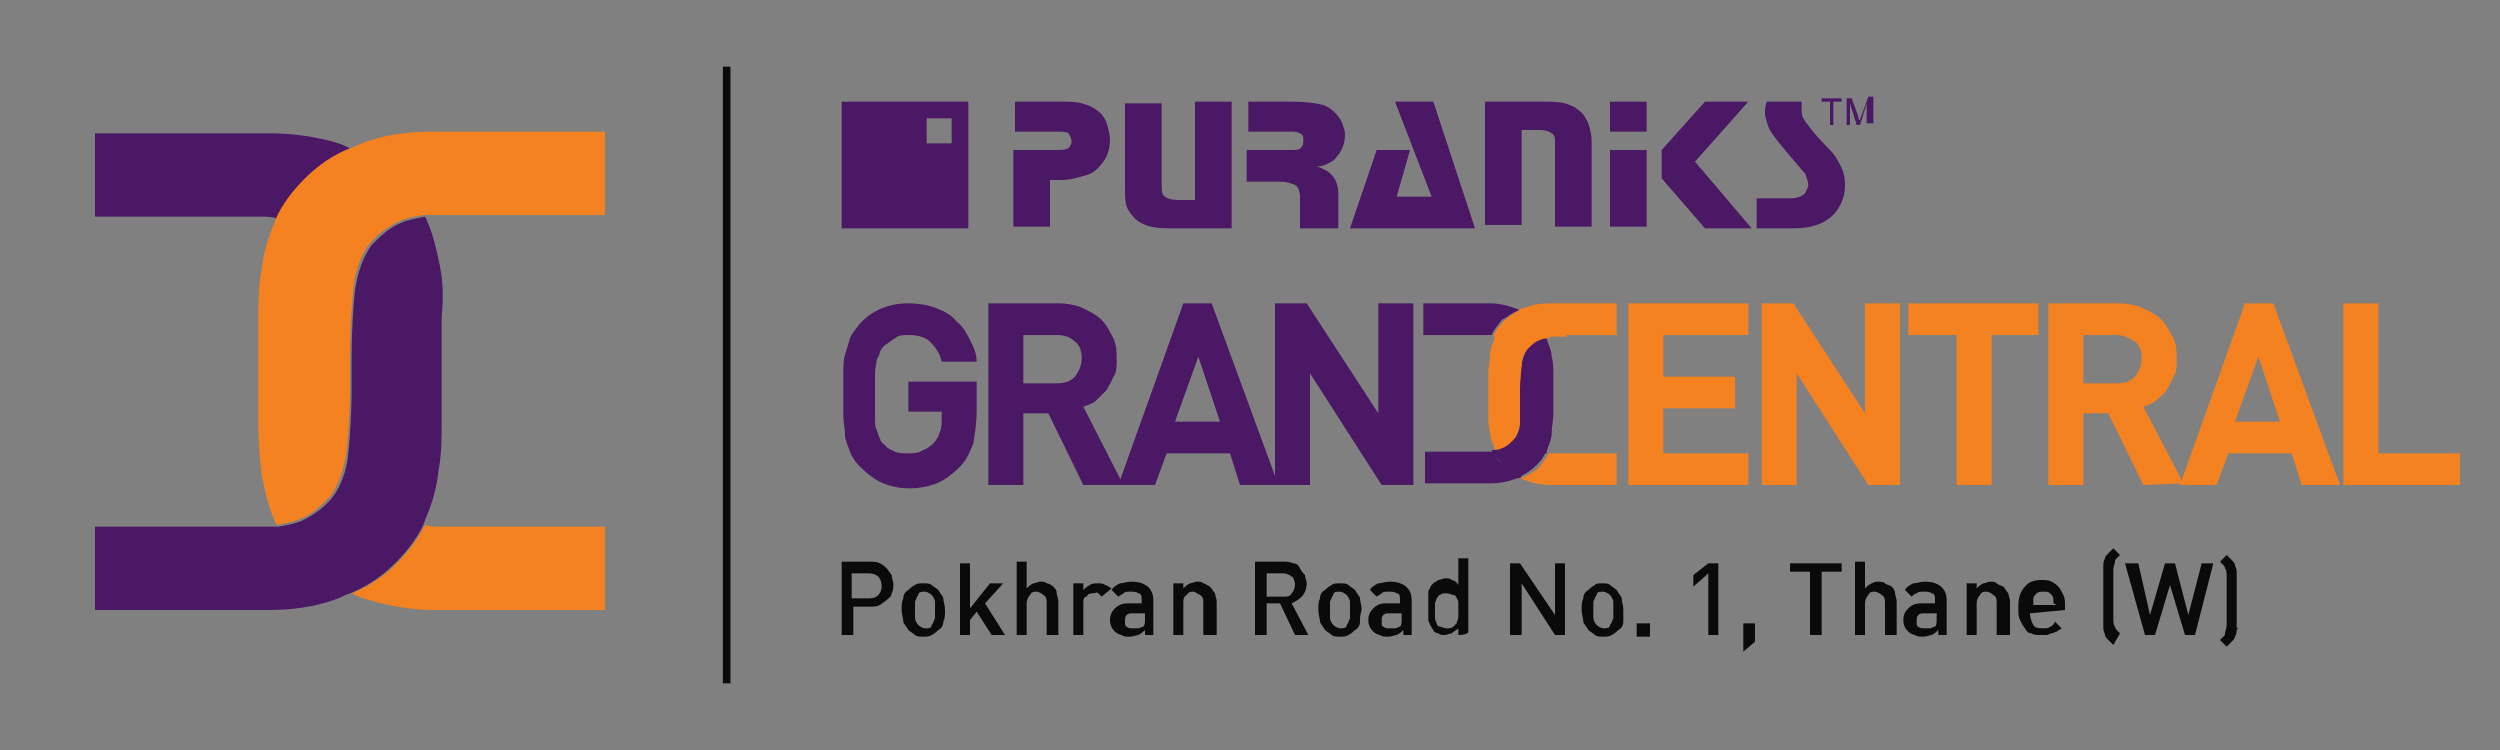 <?xml version="1.0" encoding="utf-8"?>
<!-- Generator: Adobe Illustrator 25.4.1, SVG Export Plug-In . SVG Version: 6.00 Build 0)  -->
<svg version="1.1" id="Layer_1" xmlns="http://www.w3.org/2000/svg" xmlns:xlink="http://www.w3.org/1999/xlink" x="0px" y="0px"
	 viewBox="0 0 150 45" style="enable-background:new 0 0 150 45;" xml:space="preserve">
<rect x="0" y="0" width="150" height="45" fill="#808080" stroke="none"/>
<style type="text/css">
	.st0{fill:#0A0A0A;}
	.st1{fill:#F58220;}
	.st2{fill:#4A1865;}
	.st3{fill:#FFFFFF;}
	.st4{fill-rule:evenodd;clip-rule:evenodd;fill:#4A1865;}
	.st5{clip-path:url(#SVGID_00000046298095342903730070000010964931554331086214_);fill:#4A1865;}
	.st6{clip-path:url(#SVGID_00000112610316453830125780000014087375134649285262_);fill:#4A1865;}
	.st7{clip-path:url(#SVGID_00000011714476156916639940000014702294126188716418_);fill:#F58220;}
	.st8{clip-path:url(#SVGID_00000134934225527350655900000012371952390403621054_);fill:#F58220;}
	.st9{fill:none;stroke:#0A0A0A;stroke-width:0.458;stroke-miterlimit:10;}
</style>
<g>
	<g>
		<path class="st0" d="M53.5,35.6c0,0.2-0.2,0.3-0.3,0.4c-0.1,0.1-0.3,0.2-0.4,0.3c-0.2,0.1-0.4,0.1-0.6,0.1h-1v1.7h-0.7v-4.4h1.7
			c0.2,0,0.4,0,0.6,0.1c0.2,0.1,0.3,0.2,0.4,0.3c0.1,0.1,0.2,0.3,0.3,0.4c0,0.2,0.1,0.4,0.1,0.5C53.6,35.3,53.6,35.4,53.5,35.6
			 M52.7,34.6c-0.1-0.1-0.3-0.2-0.6-0.2h-1v1.5h1c0.2,0,0.4,0,0.6-0.2c0.1-0.1,0.2-0.3,0.2-0.5C52.9,34.9,52.8,34.7,52.7,34.6"/>
		<path class="st0" d="M56.6,37.3c0,0.2-0.1,0.4-0.3,0.5c-0.1,0.1-0.2,0.2-0.4,0.3c-0.1,0.1-0.4,0.1-0.5,0.1c-0.2,0-0.4,0-0.5-0.1
			c-0.1-0.1-0.3-0.2-0.4-0.3c-0.1-0.2-0.3-0.4-0.3-0.5c0-0.2-0.1-0.4-0.1-0.7s0-0.5,0.1-0.7c0-0.2,0.1-0.4,0.3-0.5
			c0.1-0.1,0.2-0.2,0.4-0.3C55,35,55.2,35,55.4,35c0.2,0,0.4,0,0.5,0.1c0.1,0.1,0.3,0.2,0.4,0.3c0.1,0.2,0.3,0.4,0.3,0.5
			c0,0.2,0.1,0.4,0.1,0.7S56.7,37.1,56.6,37.3 M56.1,36.1c0-0.1-0.1-0.3-0.2-0.4c-0.1-0.1-0.3-0.2-0.4-0.2c-0.2,0-0.4,0-0.4,0.2
			c-0.1,0.1-0.1,0.2-0.2,0.4c0,0.1,0,0.3,0,0.5c0,0.2,0,0.4,0,0.5s0.1,0.3,0.2,0.4c0.1,0.1,0.3,0.2,0.4,0.2c0.2,0,0.4,0,0.4-0.2
			c0.1-0.1,0.1-0.2,0.2-0.4c0-0.1,0-0.3,0-0.5C56.1,36.4,56.1,36.2,56.1,36.1"/>
		<polygon class="st0" points="59.5,38.1 58.6,36.7 58.2,37.2 58.2,38.1 57.6,38.1 57.6,33.8 58.2,33.8 58.2,36.5 59.4,35 60.2,35 
			59.1,36.2 60.3,38.1 		"/>
		<path class="st0" d="M62.8,38.1v-1.9c0-0.2,0-0.4-0.2-0.5c-0.1-0.1-0.3-0.2-0.4-0.2c-0.2,0-0.3,0-0.4,0.2
			c-0.1,0.1-0.2,0.3-0.2,0.5v1.9h-0.6v-4.4h0.6v1.6c0.1-0.1,0.2-0.2,0.4-0.3c0.1,0,0.3-0.1,0.4-0.1c0.2,0,0.3,0,0.4,0.1
			c0.1,0,0.3,0.1,0.4,0.2c0.1,0.1,0.2,0.2,0.2,0.4c0,0.1,0.1,0.3,0.1,0.5v2L62.8,38.1L62.8,38.1z"/>
		<path class="st0" d="M66.1,35.8c-0.1-0.1-0.1-0.1-0.2-0.2s-0.2,0-0.3,0c-0.2,0-0.3,0-0.4,0.2C65,35.8,65,36,65,36.2v1.9h-0.6V35
			H65v0.4c0.1-0.1,0.2-0.2,0.4-0.3c0.1-0.1,0.3-0.1,0.5-0.1c0.1,0,0.3,0,0.4,0.1c0.1,0,0.2,0.1,0.4,0.2L66.1,35.8z"/>
		<path class="st0" d="M68.7,38.1v-0.3c-0.1,0.1-0.2,0.2-0.4,0.3c-0.1,0-0.3,0.1-0.5,0.1c-0.2,0-0.4,0-0.5-0.1
			c-0.1,0-0.3-0.1-0.4-0.2c-0.2-0.2-0.3-0.4-0.3-0.7s0.1-0.5,0.3-0.7c0.2-0.2,0.4-0.3,0.8-0.3h0.8v-0.2c0-0.2,0-0.4-0.2-0.4
			c-0.1-0.1-0.3-0.1-0.5-0.1c-0.2,0-0.3,0-0.4,0.1s-0.2,0.1-0.3,0.2l-0.4-0.4c0.1-0.2,0.3-0.3,0.5-0.4c0.2,0,0.4-0.1,0.7-0.1
			c0.8,0,1.3,0.4,1.3,1.1v2.1C69.3,38.1,68.7,38.1,68.7,38.1z M68.7,36.8H68c-0.2,0-0.3,0-0.4,0.1s-0.1,0.2-0.1,0.4
			c0,0.1,0,0.3,0.1,0.3c0.1,0.1,0.2,0.1,0.4,0.1c0.1,0,0.2,0,0.3,0c0.1,0,0.2-0.1,0.3-0.1c0.1-0.1,0.1-0.3,0.1-0.4L68.7,36.8
			L68.7,36.8z"/>
		<path class="st0" d="M72.2,38.1v-1.9c0-0.2,0-0.4-0.2-0.5s-0.3-0.2-0.4-0.2s-0.3,0-0.4,0.2C71,35.8,71,36,71,36.2v1.9h-0.6V35H71
			v0.3c0.1-0.1,0.2-0.2,0.4-0.3c0.1,0,0.3-0.1,0.4-0.1c0.2,0,0.3,0,0.4,0.1c0.1,0,0.2,0.1,0.4,0.2c0.1,0.1,0.2,0.3,0.3,0.4
			c0,0.1,0.1,0.3,0.1,0.5v2H72.2z"/>
		<path class="st0" d="M77.7,38.1l-0.9-1.9h-0.8v1.9h-0.7v-4.4H77c0.2,0,0.4,0,0.6,0.1c0.2,0,0.3,0.1,0.4,0.3s0.2,0.3,0.3,0.4
			c0,0.2,0.1,0.3,0.1,0.5c0,0.3-0.1,0.6-0.3,0.8c-0.2,0.2-0.4,0.3-0.6,0.4l1,1.9C78.5,38.1,77.7,38.1,77.7,38.1z M77.5,34.6
			c-0.1-0.1-0.3-0.2-0.5-0.2h-1v1.4h1c0.2,0,0.4,0,0.5-0.2c0.1-0.1,0.2-0.3,0.2-0.5S77.6,34.6,77.5,34.6"/>
		<path class="st0" d="M81.6,37.3c0,0.2-0.1,0.4-0.3,0.5c-0.1,0.1-0.2,0.2-0.4,0.3c-0.1,0.1-0.4,0.1-0.5,0.1c-0.2,0-0.4,0-0.5-0.1
			c-0.1-0.1-0.3-0.2-0.4-0.3c-0.1-0.2-0.3-0.4-0.3-0.5c0-0.2-0.1-0.4-0.1-0.7s0-0.5,0.1-0.7c0-0.2,0.1-0.4,0.3-0.5
			c0.1-0.1,0.2-0.2,0.4-0.3C80,35,80.2,35,80.4,35c0.2,0,0.4,0,0.5,0.1c0.1,0.1,0.3,0.2,0.4,0.3c0.1,0.2,0.3,0.4,0.3,0.5
			c0,0.2,0.1,0.4,0.1,0.7C81.6,36.9,81.6,37.1,81.6,37.3 M81,36.1c0-0.1-0.1-0.3-0.2-0.4c-0.1-0.1-0.3-0.2-0.4-0.2
			c-0.2,0-0.4,0-0.4,0.2c-0.1,0.1-0.1,0.2-0.2,0.4c0,0.1,0,0.3,0,0.5c0,0.2,0,0.4,0,0.5c0,0.1,0.1,0.3,0.2,0.4
			c0.1,0.1,0.3,0.2,0.4,0.2c0.2,0,0.4,0,0.4-0.2c0.1-0.1,0.1-0.2,0.2-0.4c0-0.1,0-0.3,0-0.5C81,36.4,81,36.2,81,36.1"/>
		<path class="st0" d="M84.2,38.1v-0.3c-0.1,0.1-0.2,0.2-0.4,0.3c-0.1,0-0.3,0.1-0.5,0.1c-0.2,0-0.4,0-0.5-0.1
			c-0.1,0-0.3-0.1-0.4-0.2c-0.2-0.2-0.3-0.4-0.3-0.7s0.1-0.5,0.3-0.7c0.2-0.2,0.4-0.3,0.8-0.3h0.8v-0.2c0-0.2,0-0.4-0.2-0.4
			c-0.1-0.1-0.3-0.1-0.5-0.1c-0.2,0-0.3,0-0.4,0.1s-0.2,0.1-0.3,0.2l-0.4-0.4c0.1-0.2,0.3-0.3,0.5-0.4c0.2,0,0.4-0.1,0.7-0.1
			c0.8,0,1.3,0.4,1.3,1.1v2.1C84.8,38.1,84.2,38.1,84.2,38.1z M84.2,36.8h-0.8c-0.2,0-0.3,0-0.4,0.1s-0.1,0.2-0.1,0.4
			c0,0.1,0,0.3,0.1,0.3c0.1,0.1,0.2,0.1,0.4,0.1c0.1,0,0.2,0,0.3,0c0.1,0,0.2-0.1,0.3-0.1c0.1-0.1,0.1-0.3,0.1-0.4V36.8L84.2,36.8z"
			/>
		<path class="st0" d="M87.5,38.1v-0.4c-0.1,0.1-0.3,0.2-0.4,0.3c-0.1,0-0.3,0.1-0.4,0.1c-0.2,0-0.3,0-0.4-0.1
			c-0.1,0-0.3-0.1-0.3-0.2c-0.1-0.1-0.1-0.2-0.2-0.3c0-0.1-0.1-0.2-0.1-0.3c0-0.1,0-0.2,0-0.4c0-0.1,0-0.3,0-0.4c0-0.1,0-0.2,0-0.4
			c0-0.1,0-0.2,0-0.4c0-0.1,0-0.2,0.1-0.3c0-0.1,0.1-0.2,0.2-0.3s0.2-0.1,0.3-0.2c0.1,0,0.3-0.1,0.4-0.1c0.2,0,0.3,0,0.4,0.1
			c0.1,0,0.3,0.1,0.4,0.3v-1.6h0.6v4.4C88.1,38.1,87.5,38.1,87.5,38.1z M87.5,36.2c0-0.1,0-0.2-0.1-0.3c0-0.1-0.1-0.2-0.2-0.2
			c-0.1,0-0.2-0.1-0.4-0.1s-0.3,0-0.4,0.1c-0.1,0-0.1,0.1-0.2,0.2c0,0.1-0.1,0.2-0.1,0.3c0,0.1,0,0.3,0,0.4c0,0.1,0,0.3,0,0.4
			s0,0.2,0.1,0.4c0,0.1,0.1,0.2,0.2,0.2c0.1,0,0.2,0.1,0.4,0.1c0.1,0,0.3,0,0.4-0.1s0.1-0.1,0.2-0.2c0-0.1,0.1-0.2,0.1-0.4
			s0-0.3,0-0.4C87.5,36.5,87.5,36.3,87.5,36.2"/>
		<polygon class="st0" points="93.3,38.1 91.3,35 91.3,38.1 90.6,38.1 90.6,33.8 91.2,33.8 93.3,36.9 93.3,33.8 93.9,33.8 
			93.9,38.1 		"/>
		<path class="st0" d="M97.4,37.3c0,0.2-0.1,0.4-0.3,0.5c-0.1,0.1-0.2,0.2-0.4,0.3c-0.1,0.1-0.4,0.1-0.5,0.1c-0.2,0-0.4,0-0.5-0.1
			c-0.1-0.1-0.3-0.2-0.4-0.3c-0.1-0.2-0.3-0.4-0.3-0.5c0-0.2-0.1-0.4-0.1-0.7s0-0.5,0.1-0.7c0-0.2,0.1-0.4,0.3-0.5
			c0.1-0.1,0.2-0.2,0.4-0.3C95.7,35,96,35,96.1,35c0.2,0,0.4,0,0.5,0.1c0.1,0.1,0.3,0.2,0.4,0.3c0.1,0.2,0.3,0.4,0.3,0.5
			c0,0.2,0.1,0.4,0.1,0.7C97.4,36.9,97.4,37.1,97.4,37.3 M96.8,36.1c0-0.1-0.1-0.3-0.2-0.4c-0.1-0.1-0.3-0.2-0.4-0.2
			c-0.2,0-0.4,0-0.4,0.2c-0.1,0.1-0.1,0.2-0.2,0.4c0,0.1,0,0.3,0,0.5c0,0.2,0,0.4,0,0.5c0,0.1,0.1,0.3,0.2,0.4
			c0.1,0.1,0.3,0.2,0.4,0.2c0.2,0,0.4,0,0.4-0.2c0.1-0.1,0.1-0.2,0.2-0.4c0-0.1,0-0.3,0-0.5C96.8,36.4,96.8,36.2,96.8,36.1"/>
		<rect x="98.2" y="37.4" class="st0" width="0.8" height="0.8"/>
		<polygon class="st0" points="102.5,38.1 102.5,34.4 101.6,35.2 101.6,34.5 102.5,33.8 103.1,33.8 103.1,38.1 		"/>
		<polygon class="st0" points="104.6,39.1 104.6,37.4 105.3,37.4 105.3,38.5 		"/>
		<polygon class="st0" points="109.3,34.3 109.3,38.1 108.6,38.1 108.6,34.3 107.4,34.3 107.4,33.8 110.5,33.8 110.5,34.3 		"/>
		<path class="st0" d="M113.1,38.1v-1.9c0-0.2,0-0.4-0.2-0.5c-0.1-0.1-0.3-0.2-0.4-0.2c-0.2,0-0.3,0-0.4,0.2
			c-0.1,0.1-0.2,0.3-0.2,0.5v1.9h-0.6v-4.4h0.6v1.6c0.1-0.1,0.2-0.2,0.4-0.3s0.3-0.1,0.4-0.1s0.3,0,0.4,0.1s0.3,0.1,0.4,0.2
			c0.1,0.1,0.2,0.2,0.2,0.4c0,0.1,0.1,0.3,0.1,0.5v2L113.1,38.1L113.1,38.1z"/>
		<path class="st0" d="M116.3,38.1v-0.3c-0.1,0.1-0.2,0.2-0.4,0.3c-0.1,0-0.3,0.1-0.5,0.1c-0.2,0-0.4,0-0.5-0.1
			c-0.1,0-0.3-0.1-0.4-0.2c-0.2-0.2-0.3-0.4-0.3-0.7s0.1-0.5,0.3-0.7c0.2-0.2,0.4-0.3,0.8-0.3h0.8v-0.2c0-0.2,0-0.4-0.2-0.4
			c-0.1-0.1-0.3-0.1-0.5-0.1c-0.2,0-0.3,0-0.4,0.1c-0.1,0-0.2,0.1-0.3,0.2l-0.4-0.4c0.1-0.2,0.3-0.3,0.5-0.4c0.2,0,0.4-0.1,0.7-0.1
			c0.8,0,1.3,0.4,1.3,1.1v2.1C116.9,38.1,116.3,38.1,116.3,38.1z M116.3,36.8h-0.8c-0.2,0-0.3,0-0.4,0.1c-0.1,0.1-0.1,0.2-0.1,0.4
			c0,0.1,0,0.3,0.1,0.3c0.1,0.1,0.2,0.1,0.4,0.1c0.1,0,0.2,0,0.3,0c0.1,0,0.2-0.1,0.3-0.1c0.1-0.1,0.1-0.3,0.1-0.4V36.8z"/>
		<path class="st0" d="M119.8,38.1v-1.9c0-0.2,0-0.4-0.2-0.5c-0.1-0.1-0.3-0.2-0.4-0.2c-0.2,0-0.3,0-0.4,0.2
			c-0.1,0.1-0.2,0.3-0.2,0.5v1.9h-0.6V35h0.6v0.3c0.1-0.1,0.2-0.2,0.4-0.3c0.1,0,0.3-0.1,0.4-0.1c0.2,0,0.3,0,0.4,0.1
			s0.2,0.1,0.4,0.2c0.1,0.1,0.2,0.3,0.3,0.4c0,0.1,0.1,0.3,0.1,0.5v2H119.8z"/>
		<path class="st0" d="M121.8,36.8c0,0.3,0.1,0.5,0.2,0.7c0.1,0.2,0.4,0.2,0.6,0.2c0.2,0,0.3,0,0.4-0.1c0.1,0,0.2-0.1,0.3-0.3
			l0.4,0.4c-0.1,0.1-0.2,0.1-0.3,0.2c-0.1,0-0.2,0.1-0.3,0.1c-0.1,0-0.2,0.1-0.3,0.1c-0.1,0-0.2,0-0.4,0c-0.2,0-0.4,0-0.5-0.1
			c-0.2,0-0.3-0.1-0.4-0.3c-0.1-0.1-0.2-0.3-0.3-0.5c-0.1-0.2-0.1-0.4-0.1-0.8c0-0.5,0.1-0.9,0.4-1.2c0.2-0.3,0.6-0.4,1-0.4
			c0.2,0,0.4,0,0.6,0.1c0.2,0.1,0.3,0.2,0.4,0.3c0.1,0.1,0.2,0.3,0.3,0.5s0.1,0.4,0.1,0.6v0.3L121.8,36.8L121.8,36.8z M123.2,36.1
			c0,0,0-0.1,0-0.2c0-0.1-0.1-0.2-0.2-0.3c-0.1-0.1-0.2-0.1-0.4-0.1c-0.1,0-0.3,0-0.4,0.1c-0.1,0.1-0.2,0.2-0.2,0.3
			c0,0.1,0,0.1,0,0.2c0,0,0,0.1,0,0.2h1.4C123.2,36.2,123.2,36.2,123.2,36.1"/>
		<path class="st0" d="M126.8,38.7c-0.1-0.1-0.2-0.2-0.3-0.3c-0.1-0.1-0.2-0.2-0.2-0.3s-0.1-0.2-0.1-0.4c0-0.1,0-0.2,0-0.4v-3
			c0-0.1,0-0.3,0-0.4c0-0.1,0-0.2,0.1-0.4c0-0.1,0.1-0.2,0.2-0.3c0.1-0.1,0.2-0.2,0.3-0.3l0.4,0.4c-0.1,0.1-0.1,0.1-0.2,0.2
			s-0.1,0.1-0.1,0.2c0,0.1-0.1,0.3-0.1,0.5v2.9c0,0.2,0,0.4,0.1,0.5c0,0.1,0.1,0.2,0.1,0.2c0,0,0.1,0.1,0.2,0.2L126.8,38.7z"/>
		<polygon class="st0" points="131.7,38.1 131.1,38.1 130.2,35.1 129.3,38.1 128.7,38.1 127.5,33.8 128.3,33.8 129,36.9 129.9,33.8 
			130.5,33.8 131.3,36.9 132.1,33.8 132.8,33.8 		"/>
		<path class="st0" d="M134.2,37.8c0,0.1,0,0.2-0.1,0.4c0,0.1-0.1,0.2-0.2,0.3c-0.1,0.1-0.2,0.2-0.3,0.3l-0.4-0.4
			c0.1-0.1,0.1-0.1,0.2-0.2s0.1-0.1,0.1-0.2c0-0.1,0.1-0.3,0.1-0.5v-2.9c0-0.2,0-0.4-0.1-0.5c0-0.1-0.1-0.2-0.1-0.2
			s-0.1-0.1-0.2-0.2l0.4-0.4c0.1,0.1,0.2,0.2,0.3,0.3c0.1,0.1,0.2,0.2,0.2,0.3c0,0.1,0.1,0.2,0.1,0.4c0,0.1,0,0.2,0,0.4v3
			C134.3,37.6,134.3,37.7,134.2,37.8"/>
	</g>
	<g>
		<g>
			<polygon class="st1" points="140.6,29.1 140.6,18.2 142.7,18.2 142.7,27.2 147.6,27.2 147.6,29.1 			"/>
			<path class="st2" d="M58.4,26.6c-0.2,0.5-0.4,1-0.8,1.4c-0.4,0.4-0.9,0.8-1.4,1c-0.5,0.2-1.1,0.3-1.6,0.3c-0.6,0-1.1-0.1-1.6-0.3
				S52,28.4,51.6,28c-0.3-0.3-0.5-0.6-0.6-0.9c-0.1-0.3-0.3-0.7-0.3-1c0-0.4-0.1-0.8-0.1-1.1c0-0.4,0-0.8,0-1.3s0-0.9,0-1.3
				c0-0.4,0-0.8,0.1-1.1s0.2-0.7,0.3-1c0.1-0.3,0.4-0.6,0.6-0.9c0.4-0.4,0.8-0.7,1.3-0.9c0.5-0.2,1-0.3,1.6-0.3
				c0.6,0,1.2,0.1,1.7,0.3c0.5,0.2,0.9,0.4,1.2,0.8c0.4,0.3,0.6,0.7,0.8,1.1c0.2,0.4,0.4,0.8,0.4,1.3h-2.1c-0.1-0.5-0.4-0.9-0.7-1.2
				c-0.3-0.3-0.8-0.4-1.3-0.4c-0.3,0-0.6,0-0.8,0.2c-0.2,0.1-0.4,0.3-0.6,0.4c-0.1,0.1-0.2,0.2-0.3,0.4c0,0.1-0.1,0.3-0.2,0.5
				c0,0.2-0.1,0.5-0.1,0.8c0,0.4,0,0.8,0,1.3s0,0.9,0,1.3c0,0.4,0,0.6,0.1,0.8s0.1,0.4,0.2,0.5c0,0.1,0.1,0.3,0.3,0.4
				c0.1,0.2,0.4,0.3,0.6,0.4c0.2,0.1,0.5,0.1,0.8,0.1s0.6,0,0.9-0.2c0.3-0.1,0.5-0.3,0.6-0.4c0.2-0.2,0.3-0.4,0.4-0.7
				c0.1-0.2,0.1-0.5,0.1-0.8v-0.4h-2v-1.8h4.1v1.6C58.6,25.4,58.5,26,58.4,26.6"/>
			<path class="st2" d="M65,29.1l-2.1-4.3h-1.5v4.3h-2.1V18.2h4.2c0.5,0,1.1,0.1,1.5,0.3c0.4,0.2,0.8,0.4,1.1,0.7
				c0.3,0.3,0.5,0.7,0.7,1.1c0.2,0.4,0.2,0.8,0.2,1.3c0,0.4,0,0.8-0.2,1c-0.1,0.3-0.3,0.6-0.4,0.8c-0.2,0.2-0.4,0.4-0.6,0.6
				c-0.2,0.2-0.5,0.3-0.8,0.4l2.4,4.7L65,29.1L65,29.1z M64.9,21.5c0-0.4-0.1-0.8-0.4-1c-0.3-0.3-0.7-0.4-1.1-0.4h-2V23h2
				c0.5,0,0.8-0.1,1.1-0.4C64.7,22.3,64.9,22,64.9,21.5"/>
			<path class="st2" d="M74.4,29.1l-0.6-1.9H70l-0.7,1.9h-2.2L71,18.2h1.7l4,10.9H74.4z M71.9,21.4l-1.4,3.9h2.7L71.9,21.4z"/>
			<polygon class="st2" points="82.9,29.1 78.6,22.4 78.6,29.1 76.5,29.1 76.5,18.2 78.4,18.2 82.7,24.8 82.7,18.2 84.8,18.2 
				84.8,29.1 			"/>
			<polygon class="st1" points="97.7,29.1 97.7,18.2 104.9,18.2 104.9,20.1 99.8,20.1 99.8,22.6 104.1,22.6 104.1,24.5 99.8,24.5 
				99.8,27.2 104.9,27.2 104.9,29.1 			"/>
			<polygon class="st1" points="112.1,29.1 107.8,22.4 107.8,29.1 105.7,29.1 105.7,18.2 107.6,18.2 111.9,24.8 111.9,18.2 
				114,18.2 114,29.1 			"/>
			<polygon class="st1" points="119.5,20.1 119.5,29.1 117.4,29.1 117.4,20.1 114.5,20.1 114.5,18.2 122.3,18.2 122.3,20.1 			"/>
			<path class="st1" d="M128.6,29.1l-2.1-4.3h-1.5v4.3h-2.1V18.2h4.2c0.5,0,1.1,0.1,1.5,0.3c0.4,0.2,0.8,0.4,1.1,0.7
				s0.5,0.7,0.7,1.1c0.2,0.4,0.2,0.8,0.2,1.3c0,0.4,0,0.8-0.2,1c-0.1,0.3-0.3,0.6-0.4,0.8s-0.4,0.4-0.6,0.6
				c-0.2,0.2-0.5,0.3-0.8,0.4L131,29L128.6,29.1L128.6,29.1z M128.5,21.5c0-0.4-0.1-0.8-0.4-1s-0.7-0.4-1.1-0.4h-2V23h2
				c0.5,0,0.8-0.1,1.1-0.4C128.3,22.3,128.5,22,128.5,21.5"/>
			<path class="st1" d="M138.1,29.1l-0.6-1.9h-3.8l-0.7,1.9h-2.2l3.9-10.9h1.7l4,10.9H138.1z M135.5,21.4l-1.4,3.9h2.7L135.5,21.4z"
				/>
			<path class="st3" d="M91.2,24c0-0.1,0-0.2,0-0.4c0-0.1,0-0.2,0-0.3c0,0.1,0,0.2,0,0.4C91.2,23.8,91.2,23.9,91.2,24"/>
			<path class="st1" d="M94,20.1L94,20.1h3v-1.9H93c-0.6,0-1.1,0.1-1.6,0.3c-0.1,0-0.2,0-0.3,0.1c0.4,0.2,0.8,0.4,1,0.7
				c0.3,0.3,0.5,0.6,0.7,0.9c0.1,0,0.2,0,0.4,0H94z"/>
			<path class="st1" d="M91.2,28.7c0.1,0,0.2,0.1,0.3,0.1c0.5,0.2,1,0.3,1.6,0.3H97v-1.9h-2.1l0,0h-1.6c-0.1,0-0.3,0-0.4,0
				c-0.1,0.3-0.4,0.6-0.6,0.9C92,28.3,91.6,28.6,91.2,28.7"/>
			<path class="st1" d="M90.8,26.5c0.2-0.3,0.3-0.6,0.4-1c0-0.4,0.1-0.9,0.1-1.5c0-0.1,0-0.2,0-0.3c0-0.1,0-0.2,0-0.4
				c0-0.3,0-0.6,0-0.8c0-0.3,0-0.6,0-0.8c0-0.2-0.1-0.4-0.1-0.6c0-0.1-0.1-0.3-0.3-0.4c-0.2-0.2-0.4-0.4-0.7-0.5
				c-0.2-0.1-0.4-0.1-0.5-0.1c0,0,0,0,0,0.1c-0.1,0.4-0.3,0.7-0.3,1.1c0,0.4-0.1,0.8-0.1,1.1v1.2v1.2c0,0.4,0,0.8,0.1,1.1
				c0,0.4,0.2,0.7,0.3,1.1c0,0,0,0,0,0.1c0.2,0,0.4-0.1,0.6-0.1C90.4,26.9,90.6,26.7,90.8,26.5"/>
			<path class="st2" d="M91.7,20.8c-0.2,0.3-0.3,0.6-0.4,1c0,0.4-0.1,0.9-0.1,1.5c0,0.1,0,0.2,0,0.3c0,0.1,0,0.2,0,0.4
				c0,0.3,0,0.6,0,0.8c0,0.3,0,0.6,0,0.8c0,0.2,0.1,0.4,0.1,0.6c0,0.1,0.1,0.3,0.3,0.4c0.2,0.2,0.4,0.4,0.7,0.5
				c0.2,0.1,0.4,0.1,0.5,0.1c0,0,0,0,0-0.1c0.1-0.4,0.3-0.7,0.3-1.1c0-0.4,0.1-0.8,0.1-1.1v-1.2v-1.2c0-0.4,0-0.8-0.1-1.1
				c0-0.4-0.2-0.7-0.3-1.1c0,0,0,0,0-0.1c-0.2,0-0.4,0.1-0.6,0.1C92.1,20.4,91.9,20.6,91.7,20.8"/>
			<path class="st2" d="M89.6,27.1c-0.1,0-0.2,0-0.4,0h-0.7l0,0h-3v1.9h3.9c0.6,0,1.1-0.1,1.6-0.3c0.1,0,0.2,0,0.3-0.1
				c-0.4-0.2-0.8-0.4-1-0.7C90,27.8,89.7,27.4,89.6,27.1"/>
			<path class="st2" d="M91.2,18.6c-0.1,0-0.2-0.1-0.3-0.1c-0.5-0.2-1-0.3-1.6-0.3h-3.9v1.9h2.1l0,0h1.6c0.1,0,0.3,0,0.4,0
				c0.1-0.3,0.4-0.6,0.6-0.9C90.5,19,90.8,18.7,91.2,18.6"/>
			<path class="st2" d="M91.7,26.5c-0.1-0.1-0.2-0.3-0.3-0.4c0-0.1-0.1-0.4-0.1-0.6s0-0.5,0-0.8c0-0.2,0-0.5,0-0.8
				c0,0.7,0,1.1-0.1,1.5c0,0.4-0.2,0.8-0.4,1c-0.2,0.2-0.4,0.4-0.7,0.5c-0.2,0.1-0.4,0.1-0.6,0.1c0.1,0.3,0.4,0.6,0.7,0.9
				c0.3,0.3,0.6,0.5,1,0.7c0.4-0.2,0.7-0.4,1-0.7c0.3-0.3,0.5-0.6,0.6-0.9c-0.2,0-0.4-0.1-0.5-0.1C92.1,26.9,91.9,26.7,91.7,26.5"/>
			<path class="st1" d="M91.2,18.6c-0.4,0.2-0.7,0.4-1,0.7c-0.3,0.3-0.5,0.6-0.6,0.9c0.2,0,0.4,0.1,0.5,0.1c0.3,0.1,0.5,0.3,0.7,0.5
				c0.1,0.1,0.2,0.3,0.3,0.4c0,0.1,0.1,0.4,0.1,0.6s0,0.5,0,0.8c0,0.2,0,0.5,0,0.8c0-0.7,0-1.1,0.1-1.5c0-0.4,0.2-0.8,0.4-1
				s0.4-0.4,0.7-0.5c0.2-0.1,0.4-0.1,0.6-0.1c-0.1-0.3-0.4-0.6-0.7-0.9C92,19,91.6,18.7,91.2,18.6"/>
		</g>
		<g>
			<path class="st4" d="M57.1,8.6L57.1,8.6h-1.5V7.1h1.5V8.6z M58.1,6.1h-7.6v7.6h7.6V6.1z"/>
			<path class="st4" d="M108.1,6.1L108.1,6.1c0,0.2,0,0.4,0,0.5c0,0.2,0,0.3,0.1,0.5c0.1,0.2,0.3,0.4,0.5,0.7c0.5,0.6,0.9,1,1.1,1.2
				c0.2,0.2,0.4,0.5,0.5,0.7c0.3,0.5,0.4,0.9,0.4,1.4s-0.1,0.9-0.4,1.4c-0.5,0.8-1.4,1.2-2.7,1.2h-2.2v-1.8h2c0.4,0,0.7-0.1,0.9-0.3
				c0.1-0.2,0.2-0.4,0.2-0.5c0-0.2-0.1-0.4-0.2-0.7c-0.2-0.2-0.6-0.7-1.2-1.4c-0.5-0.6-0.9-1.1-1-1.4c-0.1-0.3-0.2-0.6-0.2-0.8
				c0-0.2,0-0.4,0.1-0.7L108.1,6.1L108.1,6.1z M104.9,6.1L104.9,6.1l-3.2,3.6l3.4,4h-2.8l-2.6-3V9l2.6-2.9L104.9,6.1L104.9,6.1z
				 M98.8,6.1L98.8,6.1v1.8h-2.2V6.1C96.6,6.1,98.8,6.1,98.8,6.1z M98.8,9L98.8,9v4.6h-2.2V9H98.8z M89.1,6.1L89.1,6.1h3.5
				c0.5,0,0.9,0,1.3,0.1c0.3,0.1,0.6,0.2,0.8,0.4c0.3,0.2,0.4,0.4,0.6,0.8c0.1,0.3,0.2,0.7,0.2,1.1v5.1h-2.2v-5c0-0.3,0-0.5-0.2-0.6
				c-0.1-0.1-0.4-0.2-0.7-0.2h-1.1v5.7h-2.2L89.1,6.1L89.1,6.1z M86,6.1L86,6.1l2.5,7.6H81L82.6,9h2l-0.8,2.8h2.1l-2.2-5.7
				C83.7,6.1,86,6.1,86,6.1z M74.9,6.1L74.9,6.1h2.7c0.8,0,1.4,0.1,1.8,0.2c0.5,0.2,0.8,0.5,1.1,1c0.1,0.3,0.2,0.5,0.2,0.8
				c0,0.5-0.2,1-0.5,1.3c-0.1,0.2-0.3,0.3-0.5,0.4c-0.2,0.1-0.4,0.2-0.8,0.2c0.3,0,0.4,0.1,0.6,0.2c0.1,0,0.3,0.2,0.4,0.3
				c0.3,0.3,0.4,0.7,0.4,1.2v2H78v-1.8c0-0.4-0.1-0.7-0.3-0.8c-0.2-0.1-0.5-0.2-1-0.2h-1.9V9h2.6c0.4,0,0.6,0,0.7-0.2
				c0.1-0.1,0.1-0.2,0.1-0.4c0-0.2,0-0.3-0.2-0.4C78,8,77.8,7.9,77.6,7.9h-2.7L74.9,6.1L74.9,6.1z M73.9,6.1L73.9,6.1v7.6h-3.8
				c-0.7,0-1.2-0.1-1.6-0.3c-0.4-0.2-0.6-0.5-0.8-0.8s-0.2-0.8-0.2-1.4v-5h2.2v4.8c0,0.4,0,0.7,0.2,0.8c0.1,0.1,0.4,0.2,0.8,0.2h1
				V6.1C71.7,6.1,73.9,6.1,73.9,6.1z M60.9,6.1h2.7c0.5,0,1,0,1.3,0.1c0.4,0.1,0.6,0.2,0.9,0.4c0.3,0.2,0.5,0.5,0.6,0.8
				c0.1,0.3,0.2,0.7,0.2,1c0,0.4-0.1,0.9-0.4,1.3c-0.3,0.4-0.6,0.7-1,0.8s-0.9,0.3-1.5,0.3H63v2.8h-2.2V9h2.5c0.4,0,0.6,0,0.8-0.1
				c0.1-0.1,0.2-0.3,0.2-0.4S64.2,8.1,64.1,8c-0.1-0.1-0.4-0.1-0.7-0.1h-2.5L60.9,6.1L60.9,6.1z"/>
			<polygon class="st2" points="109.8,7.5 109.8,6.1 109.3,6.1 109.3,5.9 110.5,5.9 110.5,6.1 110,6.1 110,7.5 			"/>
			<path class="st2" d="M110.8,7.5V5.9h0.3l0.4,1.1c0,0.1,0,0.2,0.1,0.2c0,0,0-0.1,0.1-0.3l0.4-1.1h0.3v1.6H112V6.2l-0.4,1.3h-0.2
				L111,6.2v1.3H110.8z"/>
		</g>
	</g>
</g>
<g>
	<g>
		<g>
			<defs>
				<rect id="SVGID_1_" x="5.7" y="7.9" width="20.9" height="28.7"/>
			</defs>
			<clipPath id="SVGID_00000125567194378522473550000014739106587321621171_">
				<use xlink:href="#SVGID_1_"  style="overflow:visible;"/>
			</clipPath>
			<path style="clip-path:url(#SVGID_00000125567194378522473550000014739106587321621171_);fill:#4A1865;" d="M26.4,16
				c-0.2-1-0.4-1.9-0.8-2.8c0-0.1-0.1-0.1-0.1-0.2c-0.5,0.1-1.1,0.2-1.5,0.4c-0.7,0.3-1.2,0.8-1.7,1.3c-0.5,0.7-0.8,1.5-1,2.7
				c-0.1,1-0.2,2.3-0.2,4.1c0,0.2,0,0.4,0,0.7c0,0.3,0,0.6,0,0.9c0,1.7-0.1,3.1-0.2,4.1c-0.1,1.1-0.5,2.1-1,2.7
				c-0.5,0.6-1.1,1-1.7,1.3c-0.4,0.2-0.9,0.3-1.5,0.4c-0.3,0-0.6,0-1,0h-1.9l0,0H5.7v5h10.4c1.5,0,2.9-0.2,4.2-0.7
				c0.2-0.1,0.4-0.2,0.7-0.3c1-0.4,1.9-1,2.7-1.8c0.8-0.8,1.3-1.5,1.7-2.3c0-0.1,0.1-0.2,0.1-0.3c0.4-0.9,0.7-1.9,0.8-2.9
				c0.2-1,0.2-2,0.2-3v-3.2V19C26.6,18,26.6,17,26.4,16"/>
		</g>
		<g>
			<defs>
				<rect id="SVGID_00000112604130913846953000000014300574718274818193_" x="5.7" y="7.9" width="20.9" height="28.7"/>
			</defs>
			<clipPath id="SVGID_00000096061302653673387540000005126024971092071613_">
				<use xlink:href="#SVGID_00000112604130913846953000000014300574718274818193_"  style="overflow:visible;"/>
			</clipPath>
			<path style="clip-path:url(#SVGID_00000096061302653673387540000005126024971092071613_);fill:#4A1865;" d="M11.4,13h4.2
				c0.4,0,0.7,0,1,0.1c0.4-0.8,1-1.6,1.7-2.3C19.1,9.9,20,9.3,21,8.9c-0.2-0.1-0.4-0.2-0.7-0.3C19,8.2,17.6,8,16.1,8H5.7v5L11.4,13
				L11.4,13z"/>
		</g>
	</g>
	<g>
		<g>
			<defs>
				<rect id="SVGID_00000158728419757052101710000013281984338526312596_" x="15.4" y="7.9" width="20.9" height="28.7"/>
			</defs>
			<clipPath id="SVGID_00000148640302707128521890000007411988303755055024_">
				<use xlink:href="#SVGID_00000158728419757052101710000013281984338526312596_"  style="overflow:visible;"/>
			</clipPath>
			<path style="clip-path:url(#SVGID_00000148640302707128521890000007411988303755055024_);fill:#F58220;" d="M25.9,7.9
				c-1.5,0-2.9,0.2-4.2,0.7c-0.2,0.1-0.4,0.2-0.7,0.3c-1,0.4-1.9,1-2.7,1.8c-0.8,0.8-1.3,1.5-1.7,2.3c0,0.1-0.1,0.2-0.1,0.3
				c-0.4,0.9-0.7,1.9-0.8,2.9c-0.2,1-0.2,2-0.2,3v3.2v3.1c0,1.1,0.1,2.1,0.2,3c0.2,1,0.4,1.9,0.8,2.8c0,0.1,0.1,0.1,0.1,0.2
				c0.5-0.1,1.1-0.2,1.5-0.4c0.7-0.3,1.2-0.8,1.7-1.3c0.5-0.7,0.8-1.5,1-2.7c0.1-1,0.2-2.3,0.2-4.1c0-0.2,0-0.4,0-0.7
				c0-0.3,0-0.6,0-0.9c0-1.7,0.1-3.1,0.2-4.1c0.1-1.1,0.5-2.1,1-2.7c0.5-0.6,1.1-1,1.7-1.3c0.4-0.2,0.9-0.3,1.5-0.4c0.3,0,0.6,0,1,0
				h1.9l0,0h8v-5H25.9z"/>
		</g>
		<g>
			<defs>
				<rect id="SVGID_00000112617728529098542940000012535787887305899692_" x="15.4" y="7.9" width="20.9" height="28.7"/>
			</defs>
			<clipPath id="SVGID_00000024699930126901045750000017979662595718046851_">
				<use xlink:href="#SVGID_00000112617728529098542940000012535787887305899692_"  style="overflow:visible;"/>
			</clipPath>
			<path style="clip-path:url(#SVGID_00000024699930126901045750000017979662595718046851_);fill:#F58220;" d="M30.7,31.6h-4.2
				c-0.4,0-0.7,0-1-0.1c-0.4,0.8-1,1.6-1.7,2.3c-0.8,0.8-1.7,1.4-2.7,1.8c0.2,0.1,0.4,0.2,0.7,0.3c1.3,0.4,2.7,0.7,4.2,0.7h10.4v-5
				H30.7L30.7,31.6z"/>
		</g>
	</g>
</g>
<line class="st9" x1="43.6" y1="41" x2="43.6" y2="4"/>
</svg>
